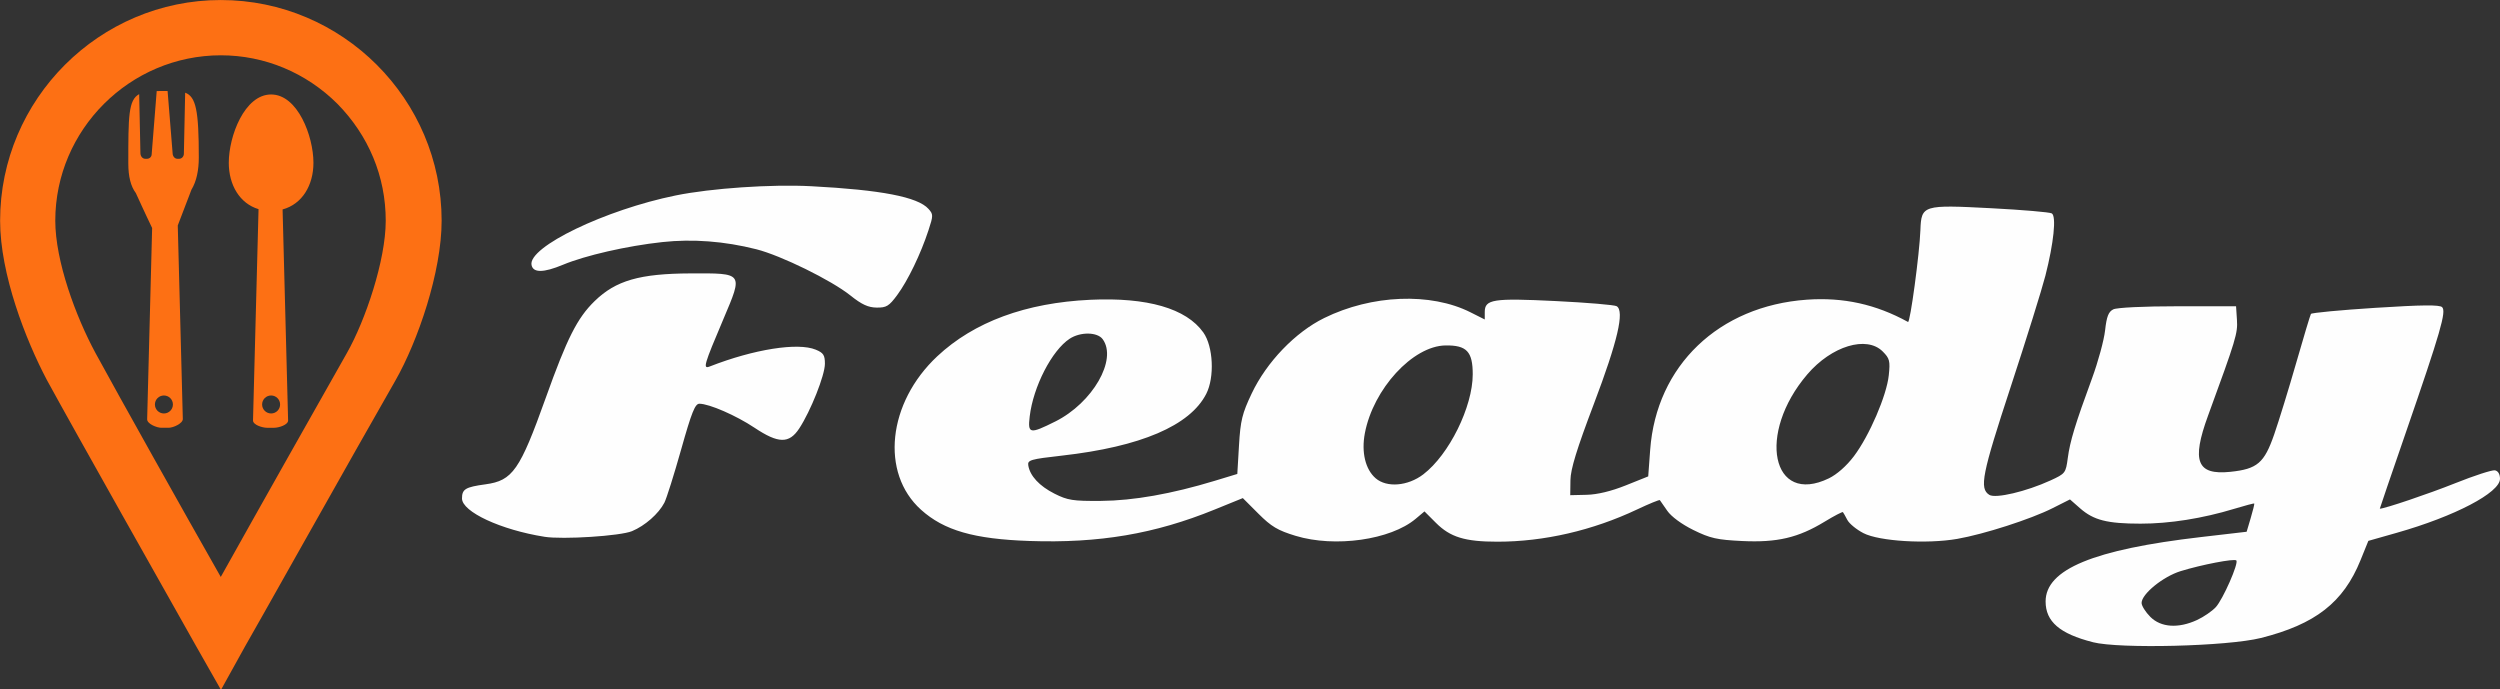 <?xml version="1.0" encoding="UTF-8" standalone="no"?>
<!-- Created with Inkscape (http://www.inkscape.org/) -->

<svg
   width="170.007mm"
   height="46.883mm"
   viewBox="0 0 170.007 46.883"
   version="1.1"
   id="svg1"
   xml:space="preserve"
   inkscape:version="1.3 (0e150ed6c4, 2023-07-21)"
   sodipodi:docname="logo.svg"
   inkscape:export-filename="logoBlanc.svg"
   inkscape:export-xdpi="92.449158"
   inkscape:export-ydpi="92.449158"
   xmlns:inkscape="http://www.inkscape.org/namespaces/inkscape"
   xmlns:sodipodi="http://sodipodi.sourceforge.net/DTD/sodipodi-0.dtd"
   xmlns="http://www.w3.org/2000/svg"
   xmlns:svg="http://www.w3.org/2000/svg"><rect x="0" y="0" width="170.007" height="46.883" fill="#333333" stroke="none"/><sodipodi:namedview
     id="namedview1"
     pagecolor="#ffffff"
     bordercolor="#000000"
     borderopacity="0.25"
     inkscape:showpageshadow="2"
     inkscape:pageopacity="0.0"
     inkscape:pagecheckerboard="0"
     inkscape:deskcolor="#d1d1d1"
     inkscape:document-units="mm"
     inkscape:zoom="1"
     inkscape:cx="254"
     inkscape:cy="301.5"
     inkscape:window-width="1920"
     inkscape:window-height="991"
     inkscape:window-x="-9"
     inkscape:window-y="-9"
     inkscape:window-maximized="1"
     inkscape:current-layer="layer1"
     showgrid="false"><inkscape:grid
       id="grid3"
       units="mm"
       originx="-39.777"
       originy="-628.09"
       spacingx="1"
       spacingy="1"
       empcolor="#0099e5"
       empopacity="0.302"
       color="#0099e5"
       opacity="0.149"
       empspacing="5"
       dotted="false"
       gridanglex="30"
       gridanglez="30"
       visible="false" /></sodipodi:namedview><defs
     id="defs1" /><g
     inkscape:label="Calque 1"
     inkscape:groupmode="layer"
     id="layer1"
     transform="translate(-10.524,-166.182)"><path
       style="fill:#fefefe;fill-opacity:1;stroke-width:0.771"
       d="m 152.842,209.851 c -2.247,-0.57 -3.211,-1.4 -3.211,-2.766 0,-2.187 3.254,-3.534 10.587,-4.384 l 3.084,-0.358 0.278,-0.937 c 0.153,-0.516 0.261,-0.957 0.241,-0.982 -0.02,-0.025 -0.628,0.136 -1.352,0.356 -2.157,0.657 -4.406,1.014 -6.386,1.013 -2.258,-0.001 -3.186,-0.237 -4.1,-1.039 l -0.695,-0.61 -1.186,0.597 c -1.487,0.748 -4.658,1.77 -6.48,2.087 -2.068,0.36 -5.302,0.163 -6.376,-0.389 -0.473,-0.243 -0.967,-0.648 -1.098,-0.9 -0.131,-0.252 -0.266,-0.491 -0.299,-0.53 -0.034,-0.039 -0.595,0.253 -1.247,0.65 -1.794,1.092 -3.227,1.428 -5.602,1.314 -1.72,-0.083 -2.178,-0.186 -3.32,-0.748 -0.796,-0.392 -1.505,-0.914 -1.776,-1.306 -0.248,-0.36 -0.475,-0.686 -0.505,-0.726 -0.03,-0.04 -0.725,0.244 -1.545,0.632 -3.027,1.431 -6.333,2.194 -9.499,2.194 -2.21,0 -3.209,-0.306 -4.183,-1.28 l -0.78,-0.78 -0.599,0.504 c -1.705,1.435 -5.488,1.971 -8.166,1.157 -1.214,-0.369 -1.651,-0.629 -2.528,-1.506 l -1.06,-1.06 -1.921,0.781 c -4.075,1.658 -7.848,2.297 -12.594,2.135 -3.766,-0.129 -5.803,-0.716 -7.367,-2.123 -2.78,-2.5 -2.274,-7.277 1.107,-10.44 2.497,-2.336 6.021,-3.636 10.406,-3.839 3.872,-0.179 6.519,0.586 7.682,2.22 0.677,0.95 0.777,3.046 0.2,4.177 -1.103,2.162 -4.45,3.594 -9.82,4.201 -2.136,0.241 -2.34,0.301 -2.283,0.662 0.112,0.713 0.756,1.407 1.784,1.925 0.894,0.451 1.254,0.507 3.151,0.492 2.219,-0.017 4.809,-0.475 7.75,-1.368 l 1.53,-0.465 0.115,-1.948 c 0.1,-1.689 0.215,-2.159 0.866,-3.529 1.014,-2.135 2.957,-4.157 4.927,-5.126 3.235,-1.592 7.24,-1.75 9.942,-0.393 l 0.977,0.491 v -0.506 c 0,-0.869 0.561,-0.955 4.83,-0.746 2.137,0.105 4.001,0.262 4.142,0.35 0.542,0.335 0.065,2.38 -1.546,6.63 -1.172,3.091 -1.589,4.447 -1.599,5.201 l -0.014,1.02 1.122,-0.026 c 0.721,-0.017 1.669,-0.245 2.651,-0.639 l 1.53,-0.613 0.133,-1.808 c 0.42,-5.721 4.664,-9.786 10.657,-10.209 2.479,-0.175 4.694,0.313 6.876,1.515 0.146,0.081 0.783,-4.637 0.843,-6.243 0.063,-1.705 0.157,-1.734 4.822,-1.491 2.129,0.111 3.981,0.269 4.114,0.352 0.318,0.197 0.132,2.006 -0.435,4.232 -0.235,0.921 -1.296,4.323 -2.359,7.559 -1.958,5.962 -2.147,6.916 -1.454,7.35 0.423,0.265 2.51,-0.227 4.151,-0.978 1.019,-0.467 1.048,-0.504 1.184,-1.53 0.152,-1.145 0.501,-2.293 1.651,-5.422 0.412,-1.122 0.811,-2.588 0.886,-3.258 0.106,-0.946 0.23,-1.265 0.558,-1.428 0.245,-0.122 2.079,-0.21 4.385,-0.21 h 3.963 l 0.06,0.923 c 0.06,0.915 -0.058,1.304 -1.967,6.521 -1.134,3.099 -0.757,4.049 1.514,3.815 1.836,-0.19 2.31,-0.594 2.987,-2.549 0.321,-0.927 0.995,-3.117 1.497,-4.866 0.502,-1.75 0.952,-3.245 1,-3.323 0.048,-0.078 2.024,-0.264 4.39,-0.415 3.182,-0.202 4.362,-0.214 4.532,-0.044 0.295,0.295 -0.104,1.675 -2.454,8.482 -0.992,2.873 -1.795,5.223 -1.785,5.223 0.326,0 3.338,-1.018 5.11,-1.727 1.306,-0.522 2.529,-0.92 2.719,-0.883 0.214,0.041 0.345,0.259 0.345,0.574 0,0.945 -3.076,2.555 -7.026,3.676 l -1.927,0.547 -0.534,1.319 c -1.162,2.867 -3.069,4.355 -6.778,5.286 -2.256,0.566 -9.597,0.75 -11.425,0.286 z m 7.089,-1.508 c 0.449,-0.207 1.021,-0.6 1.273,-0.873 0.489,-0.532 1.573,-2.999 1.396,-3.177 -0.139,-0.139 -2.359,0.288 -3.784,0.727 -1.198,0.369 -2.658,1.557 -2.658,2.163 0,0.194 0.268,0.621 0.596,0.949 0.72,0.72 1.903,0.799 3.177,0.211 z m -52.618,-9.904 c 1.752,-1.337 3.361,-4.594 3.361,-6.805 0,-1.547 -0.412,-1.982 -1.854,-1.961 -2.224,0.033 -4.911,2.959 -5.482,5.969 -0.246,1.295 0.034,2.46 0.734,3.064 0.756,0.653 2.19,0.535 3.24,-0.266 z m 27.58,0.271 c 0.548,-0.265 1.203,-0.844 1.7,-1.502 1.05,-1.391 2.232,-4.135 2.374,-5.512 0.101,-0.974 0.058,-1.141 -0.415,-1.614 -1.094,-1.094 -3.474,-0.373 -5.123,1.554 -3.447,4.027 -2.427,8.957 1.465,7.074 z m -52.609,-3.863 c 2.541,-1.27 4.238,-4.215 3.226,-5.599 -0.361,-0.494 -1.515,-0.51 -2.245,-0.032 -1.21,0.793 -2.478,3.257 -2.718,5.283 -0.141,1.189 -0.003,1.217 1.737,0.347 z m -34.734,7.837 c -2.967,-0.47 -5.609,-1.698 -5.609,-2.607 0,-0.634 0.235,-0.775 1.598,-0.96 1.846,-0.251 2.337,-0.955 4.097,-5.877 1.451,-4.059 2.144,-5.432 3.322,-6.58 1.44,-1.403 3.064,-1.872 6.527,-1.886 3.607,-0.015 3.575,-0.059 2.243,3.08 -1.349,3.181 -1.423,3.439 -0.933,3.247 2.995,-1.171 5.987,-1.645 7.204,-1.14 0.521,0.216 0.621,0.369 0.621,0.958 0,0.777 -0.968,3.216 -1.746,4.4 -0.688,1.047 -1.417,1.034 -3.047,-0.053 -1.241,-0.828 -3.081,-1.629 -3.744,-1.629 -0.294,0 -0.53,0.592 -1.239,3.11 -0.482,1.711 -0.995,3.34 -1.141,3.62 -0.39,0.751 -1.316,1.566 -2.201,1.935 -0.787,0.329 -4.704,0.581 -5.953,0.383 z m 20.804,-16.41 c -1.303,-1.04 -4.718,-2.717 -6.397,-3.142 -2.159,-0.547 -4.333,-0.713 -6.396,-0.488 -2.406,0.262 -5.225,0.906 -6.758,1.544 -1.327,0.552 -2.03,0.556 -2.134,0.01 -0.233,-1.222 5.016,-3.751 9.809,-4.726 2.415,-0.491 6.499,-0.769 9.224,-0.626 4.738,0.248 7.226,0.728 7.956,1.535 0.337,0.373 0.338,0.448 0.003,1.468 -0.523,1.6 -1.4,3.416 -2.122,4.394 -0.559,0.757 -0.736,0.865 -1.403,0.856 -0.575,-0.008 -1.016,-0.212 -1.783,-0.825 z"
       id="path3-0" /><g
       id="SvgjsG1012-0"
       featurekey="aMgJeN-0"
       transform="matrix(0.529,0,0,0.529,-0.906,163.189)"
       fill="#fd7014"><g
         id="g5-7"><g
           id="g3-6"><g
             id="g2-3"><path
               fill-rule="evenodd"
               clip-rule="evenodd"
               d="M 50.013,94.34 46.801,88.69 C 43.268,82.414 31.34,61.295 27.617,54.475 24.922,49.368 21.621,40.922 21.621,34.028 c 0,-15.619 12.771,-28.367 28.365,-28.367 15.628,0 28.393,12.748 28.393,28.367 0,6.604 -3.063,15.496 -5.93,20.525 -4.807,8.365 -19.224,34.07 -19.345,34.209 z m 0,-81.574 v 0 c -11.709,0 -21.299,9.565 -21.299,21.262 0,5.185 2.626,12.311 5.184,17.038 2.943,5.414 11.277,20.3 16.089,28.757 4.634,-8.309 12.832,-22.816 16.239,-28.829 2.34,-4.144 4.967,-11.845 4.967,-16.966 0,-5.715 -2.219,-10.957 -6.209,-15.021 -4.026,-4.008 -9.355,-6.24 -14.997,-6.24 h 0.026 z"
               id="path1-0" /></g></g><g
           id="g4-9"><path
             fill="#fd7014"
             d="m 45.938,30.776 0.281,-0.737 c 0.66,-1.08 0.944,-2.532 0.944,-4.135 0,-6.027 -0.359,-7.809 -1.753,-8.333 l -0.166,7.843 c 0,0.334 -0.247,0.657 -0.614,0.657 h -0.218 c -0.368,0 -0.614,-0.365 -0.614,-0.707 l -0.648,-8.01 c -0.166,0.001 -0.338,0.001 -0.518,0.001 -0.315,0 -0.607,0.002 -0.881,0.008 l -0.646,8.114 c 0.001,0.313 -0.246,0.593 -0.613,0.593 h -0.218 c -0.368,0 -0.615,-0.365 -0.615,-0.706 l -0.161,-7.606 c -1.396,0.751 -1.397,2.884 -1.397,8.91 0,1.625 0.291,2.914 0.971,3.813 0.227,0.493 0.493,1.08 0.779,1.699 0.195,0.425 0.399,0.861 0.602,1.293 0.244,0.524 0.486,1.032 0.711,1.496 l -0.64,24.596 c 0,0.582 1.235,1.082 1.815,1.082 h 0.956 c 0.578,0 1.814,-0.547 1.814,-1.127 l -0.65,-24.879 0.704,-1.84 z m -3.261,28.033 c -0.638,0 -1.156,-0.518 -1.156,-1.156 0,-0.638 0.519,-1.156 1.156,-1.156 0.64,0 1.158,0.518 1.158,1.156 0,0.638 -0.518,1.156 -1.158,1.156"
             id="path2-5" /><path
             fill="#fd7014"
             d="m 61.9,26.586 c 0,-3.419 -2.021,-8.784 -5.443,-8.784 -3.42,0 -5.441,5.364 -5.441,8.784 0,2.839 1.396,5.227 3.826,5.958 l -0.711,27.167 c 0,0.57 1.217,0.936 1.785,0.936 h 0.941 c 0.57,0 1.785,-0.365 1.785,-0.936 L 57.933,32.582 c 2.516,-0.68 3.967,-3.103 3.967,-5.996 m -5.443,32.223 c -0.639,0 -1.156,-0.518 -1.156,-1.156 0,-0.638 0.518,-1.156 1.156,-1.156 0.641,0 1.156,0.518 1.156,1.156 0.002,0.638 -0.515,1.156 -1.156,1.156"
             id="path3-5-5" /></g></g></g></g></svg>
